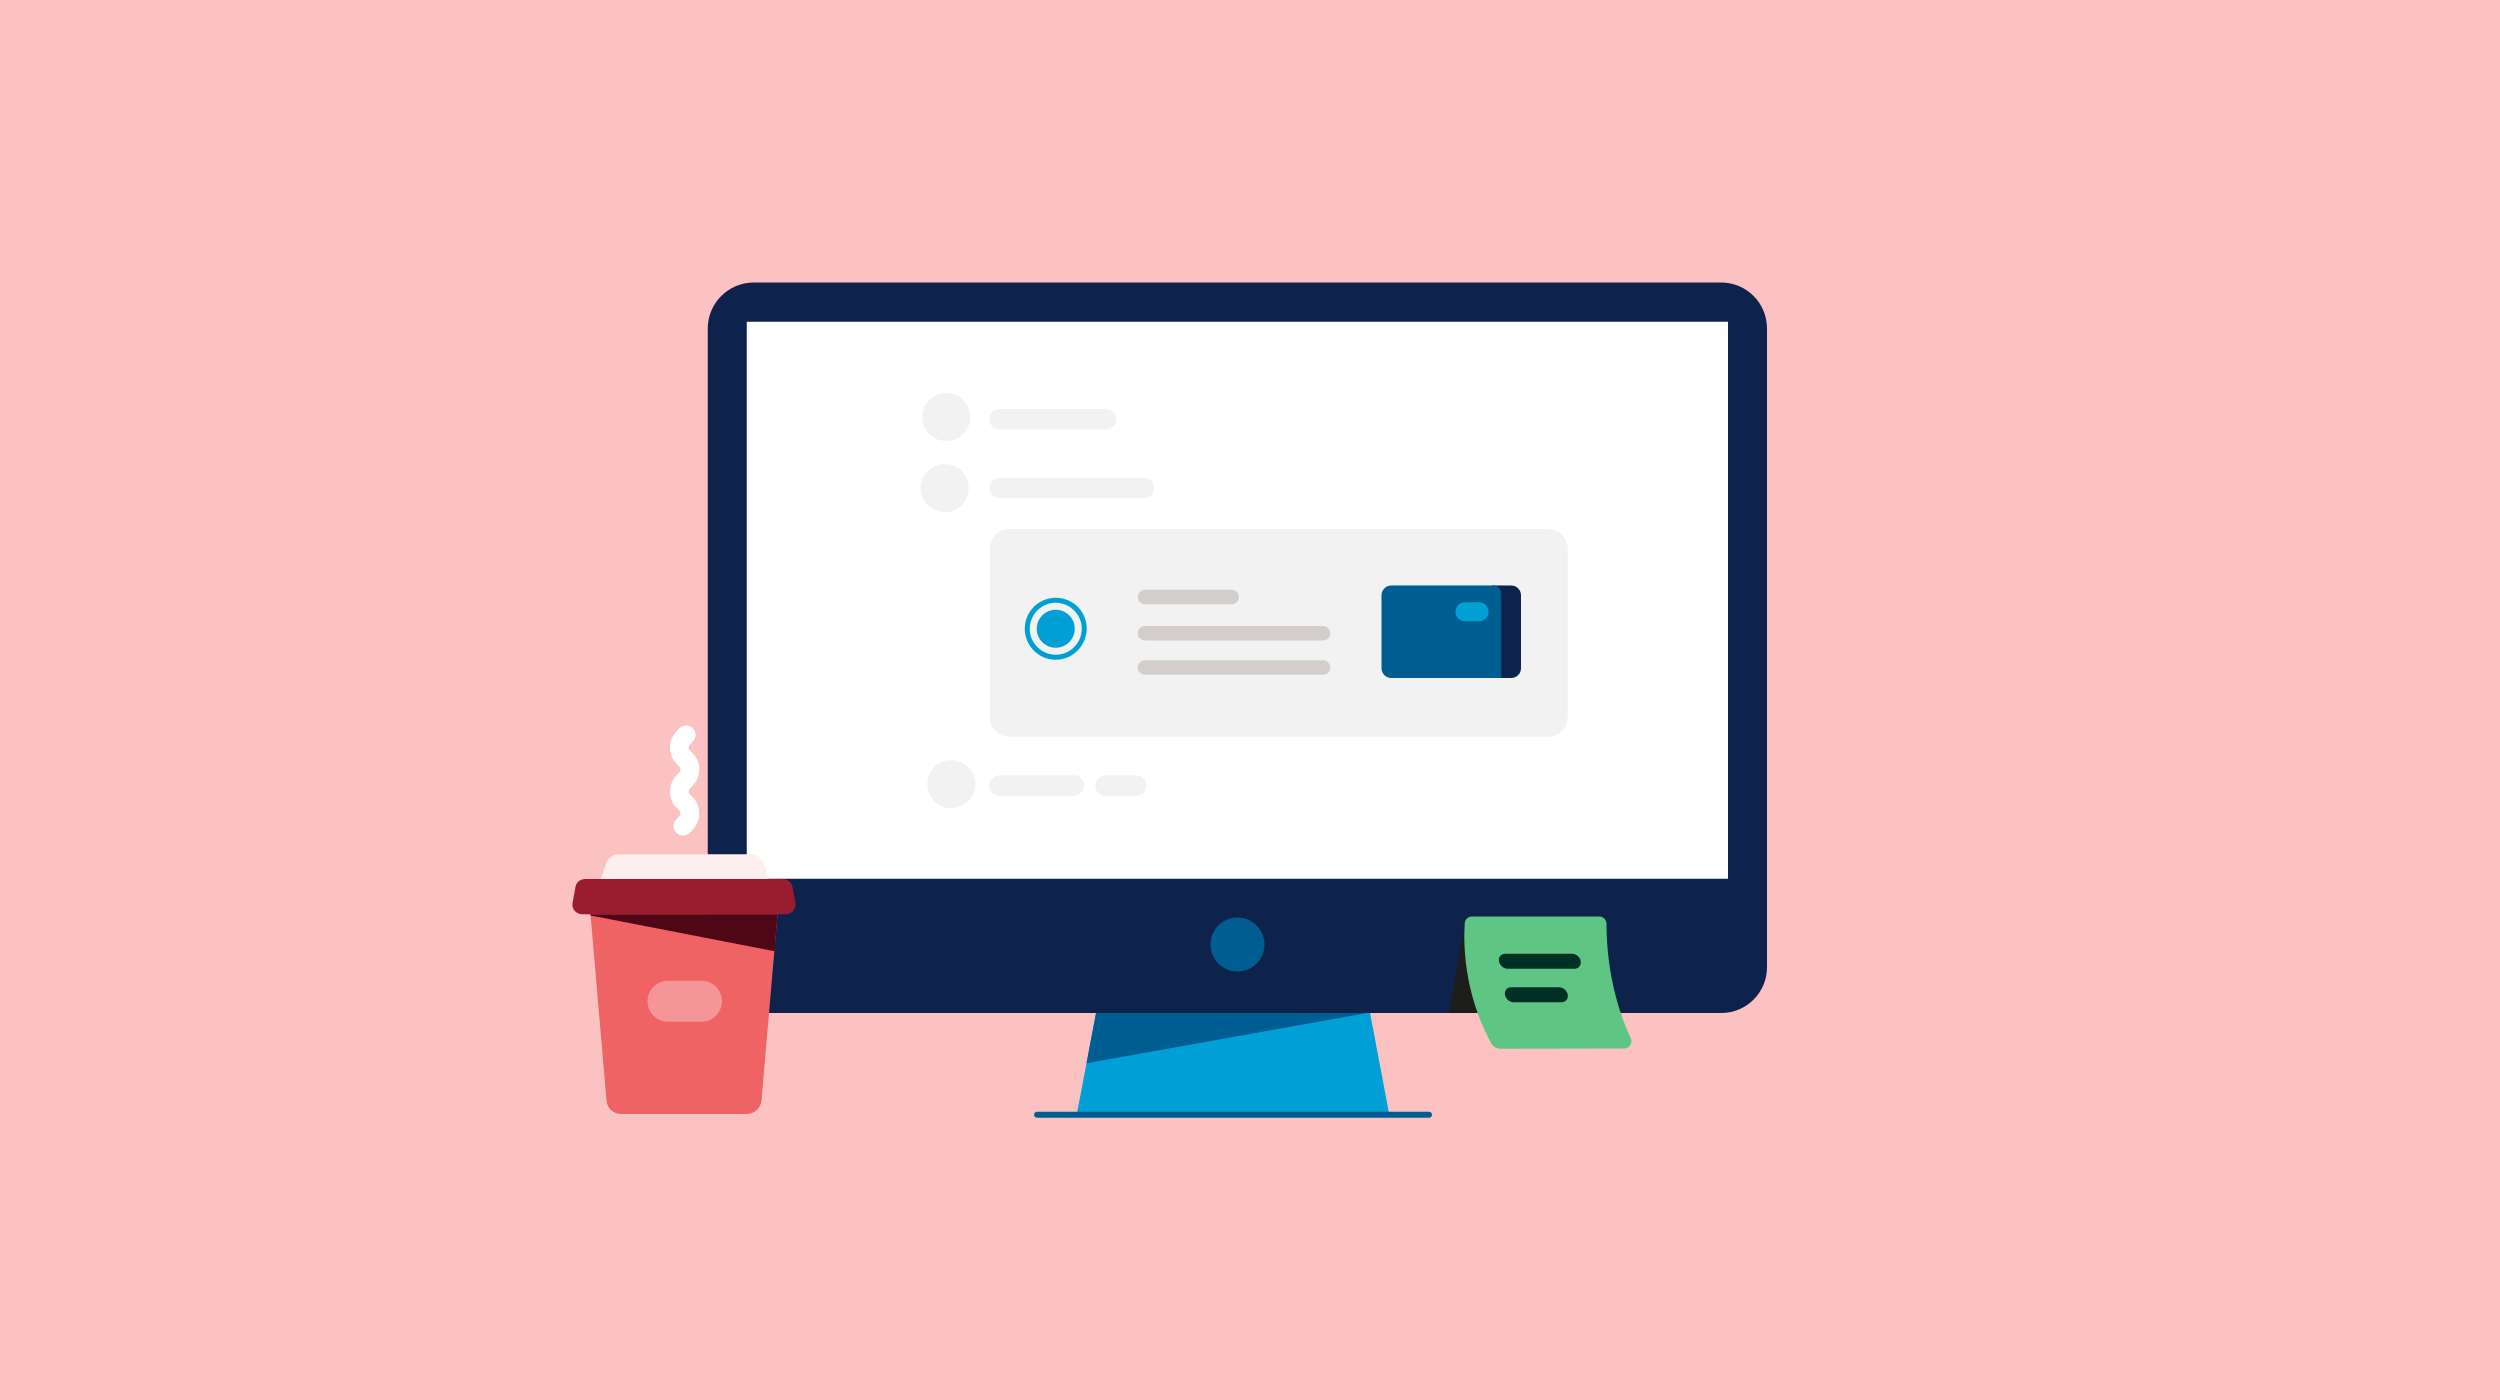 <svg width="1000" height="560" viewBox="0 0 1000 560" fill="none" xmlns="http://www.w3.org/2000/svg">
<rect width="1000" height="560" fill="#FBC2C1"/>
<path d="M555.7 445.799H430.7L439.7 398.699H546.8L555.7 445.799Z" fill="#00A0D6"/>
<path d="M688.5 405.2H301.5C291.3 405.2 283.1 397 283.1 386.8V131.4C283.1 121.2 291.4 113 301.5 113H688.4C698.6 113 706.8 121.2 706.8 131.4V386.9C706.8 397 698.6 405.2 688.5 405.2Z" fill="#0D234B"/>
<path d="M691.2 128.699H298.7V351.499H691.2V128.699Z" fill="white"/>
<path d="M546.8 405.199L434.6 425.299L438.4 405.199H546.8Z" fill="#005D92"/>
<path d="M571.6 447.099H414.8C414.1 447.099 413.6 446.499 413.6 445.899C413.6 445.299 414.2 444.699 414.8 444.699H571.6C572.3 444.699 572.8 445.299 572.8 445.899C572.8 446.499 572.3 447.099 571.6 447.099Z" fill="#005D92"/>
<path d="M495 388.6C500.965 388.6 505.8 383.765 505.8 377.8C505.8 371.835 500.965 367 495 367C489.035 367 484.2 371.835 484.2 377.8C484.2 383.765 489.035 388.6 495 388.6Z" fill="#005D92"/>
<path d="M442.5 171.8H399.8C397.6 171.8 395.7 170 395.7 167.7C395.7 165.5 397.5 163.6 399.8 163.6H442.5C444.7 163.6 446.6 165.4 446.6 167.7C446.5 170 444.7 171.8 442.5 171.8Z" fill="#F3F2F2"/>
<path d="M457.6 199.3H399.8C397.6 199.3 395.7 197.5 395.7 195.2C395.7 193 397.5 191.1 399.8 191.1H457.6C459.8 191.1 461.7 192.9 461.7 195.2C461.7 197.5 459.9 199.3 457.6 199.3Z" fill="#F3F2F2"/>
<path d="M429.6 318.3H399.8C397.6 318.3 395.7 316.5 395.7 314.2C395.7 312 397.5 310.1 399.8 310.1H429.6C431.8 310.1 433.7 311.9 433.7 314.2C433.6 316.5 431.8 318.3 429.6 318.3Z" fill="#F3F2F2"/>
<path d="M454.5 318.3H442.2C440 318.3 438.1 316.5 438.1 314.2C438.1 312 439.9 310.1 442.2 310.1H454.5C456.7 310.1 458.6 311.9 458.6 314.2C458.6 316.5 456.8 318.3 454.5 318.3Z" fill="#F3F2F2"/>
<path d="M619.3 294.7H403.7C399.4 294.7 395.9 291.2 395.9 286.9V219.4C395.9 215.1 399.4 211.6 403.7 211.6H619.3C623.6 211.6 627.1 215.1 627.1 219.4V286.9C627.1 291.2 623.6 294.7 619.3 294.7Z" fill="#F3F2F2"/>
<path d="M492.7 241.7H458C456.4 241.7 455.1 240.4 455.1 238.8C455.1 237.2 456.4 235.9 458 235.9H492.7C494.3 235.9 495.6 237.2 495.6 238.8C495.6 240.4 494.3 241.7 492.7 241.7Z" fill="#D3CECB"/>
<path d="M529.2 256.2H458C456.4 256.2 455.1 254.9 455.1 253.3C455.1 251.7 456.4 250.4 458 250.4H529.2C530.8 250.4 532.1 251.7 532.1 253.3C532.2 254.9 530.8 256.2 529.2 256.2Z" fill="#D3CECB"/>
<path d="M529.2 269.9H458C456.4 269.9 455.1 268.6 455.1 267C455.1 265.4 456.4 264.1 458 264.1H529.2C530.8 264.1 532.1 265.4 532.1 267C532.2 268.6 530.8 269.9 529.2 269.9Z" fill="#D3CECB"/>
<path d="M377.9 204.899C383.202 204.899 387.5 200.601 387.5 195.299C387.5 189.997 383.202 185.699 377.9 185.699C372.598 185.699 368.3 189.997 368.3 195.299C368.3 200.601 372.598 204.899 377.9 204.899Z" fill="#F3F2F2"/>
<path d="M380.5 323.3C385.802 323.3 390.1 319.002 390.1 313.7C390.1 308.398 385.802 304.1 380.5 304.1C375.198 304.1 370.9 308.398 370.9 313.7C370.9 319.002 375.198 323.3 380.5 323.3Z" fill="#F3F2F2"/>
<path d="M378.5 176.399C383.802 176.399 388.1 172.101 388.1 166.799C388.1 161.497 383.802 157.199 378.5 157.199C373.198 157.199 368.9 161.497 368.9 166.799C368.9 172.101 373.198 176.399 378.5 176.399Z" fill="#F3F2F2"/>
<path d="M579.7 405.201L585.9 369.301L594.9 405.201H579.7Z" fill="#1D1D1B"/>
<path d="M585.9 369.3C585.4 376.4 585.2 396.6 596.4 417.2C597.2 418.6 598.6 419.5 600.3 419.5L649.7 419.4C651.8 419.4 653.2 417.2 652.3 415.3C648.9 408.1 642.6 391.7 642.6 369.5C642.6 367.9 641.3 366.6 639.7 366.6H588.8C587.2 366.6 586 367.8 585.9 369.3Z" fill="#5EC584"/>
<path d="M629.8 387.5H603.1C601.4 387.5 599.9 386.2 599.6 384.5C599.3 382.8 600.4 381.5 602.1 381.5H628.8C630.5 381.5 632 382.8 632.3 384.5C632.5 386.2 631.4 387.5 629.8 387.5Z" fill="#002F24"/>
<path d="M624.6 400.9H605.5C603.8 400.9 602.3 399.6 602 397.9C601.7 396.2 602.8 394.9 604.5 394.9H623.6C625.3 394.9 626.8 396.2 627.1 397.9C627.4 399.6 626.2 400.9 624.6 400.9Z" fill="#002F24"/>
<path d="M422.3 259.1C426.497 259.1 429.9 255.698 429.9 251.5C429.9 247.303 426.497 243.9 422.3 243.9C418.103 243.9 414.7 247.303 414.7 251.5C414.7 255.698 418.103 259.1 422.3 259.1Z" fill="#00A0D6"/>
<path d="M422.3 263.9C415.5 263.9 409.9 258.4 409.9 251.5C409.9 244.7 415.4 239.1 422.3 239.1C429.2 239.1 434.7 244.6 434.7 251.5C434.6 258.3 429.1 263.9 422.3 263.9ZM422.3 241.1C416.6 241.1 411.9 245.8 411.9 251.5C411.9 257.2 416.6 261.9 422.3 261.9C428 261.9 432.7 257.2 432.7 251.5C432.7 245.8 428 241.1 422.3 241.1Z" fill="#00A0D6"/>
<path d="M596.8 271.199H604.5C606.6 271.199 608.4 269.499 608.4 267.299V238.099C608.4 235.999 606.7 234.199 604.5 234.199H596.8V271.199Z" fill="#0D234B"/>
<path d="M600.6 271.199H556.5C554.4 271.199 552.6 269.499 552.6 267.299V238.099C552.6 235.999 554.3 234.199 556.5 234.199H597.3C599.1 234.199 600.5 235.599 600.5 237.399V271.199H600.6Z" fill="#005D92"/>
<path d="M595.4 244.698C595.4 246.798 593.7 248.498 591.6 248.498H586C583.9 248.498 582.2 246.798 582.2 244.698C582.2 242.598 583.9 240.898 586 240.898H591.7C593.7 240.898 595.4 242.598 595.4 244.698Z" fill="#00A0D6"/>
<path d="M308.1 353.199H239.7L242.6 345.099C243.3 343.099 245.3 341.699 247.6 341.699H300.3C302.5 341.699 304.5 343.099 305.3 345.099L308.1 353.199Z" fill="#FDEFEE"/>
<path d="M314.3 365.7H232.9C230.5 365.7 228.6 363.6 229 361.3L230.2 354.7C230.5 352.9 232.1 351.6 234.1 351.6H313.1C315 351.6 316.6 352.9 317 354.7L318.2 361.3C318.5 363.6 316.7 365.7 314.3 365.7Z" fill="#9B1C2E"/>
<path d="M298.7 445.599H248.4C245.4 445.599 242.8 443.299 242.6 440.199L236.2 365.699H311L304.6 440.199C304.3 443.199 301.8 445.599 298.7 445.599Z" fill="#F06365"/>
<path d="M311 365.699L309.8 380.499L236.2 366.199L236.1 365.699H311Z" fill="#500715"/>
<g opacity="0.6">
<path opacity="0.6" d="M280.6 408.699H267.2C262.7 408.699 259 404.999 259 400.499C259 395.999 262.7 392.299 267.2 392.299H280.6C285.1 392.299 288.8 395.999 288.8 400.499C288.7 404.999 285.1 408.699 280.6 408.699Z" fill="#FDEFEE"/>
</g>
<path d="M273.2 334.199C270.1 334.199 268.3 330.499 270.3 328.099C270.6 327.799 270.9 327.499 271.1 327.199C272.1 326.199 272.2 325.999 272.2 325.399C272.2 324.799 272.1 324.599 271.1 323.599C269.8 322.299 268 320.299 268 316.599C268 312.899 269.9 310.899 271.1 309.599C272.1 308.599 272.2 308.399 272.2 307.799C272.2 307.199 272.1 306.999 271.1 305.999C269.8 304.699 268 302.699 268 298.999C268 295.299 269.9 293.299 271.1 291.999C271.3 291.799 271.5 291.599 271.7 291.399C272.4 290.599 273.4 290.199 274.5 290.199C277.6 290.199 279.4 293.899 277.4 296.299C277.1 296.599 276.8 296.899 276.6 297.199C275.6 298.199 275.5 298.399 275.5 298.999C275.5 299.599 275.6 299.799 276.6 300.799C277.9 302.099 279.7 304.099 279.7 307.799C279.7 311.499 277.8 313.499 276.6 314.799C275.6 315.799 275.5 315.999 275.5 316.599C275.5 317.199 275.6 317.399 276.6 318.399C277.9 319.699 279.7 321.699 279.7 325.399C279.7 329.099 277.8 331.099 276.6 332.399C276.4 332.599 276.2 332.799 276 332.999C275.3 333.699 274.3 334.199 273.2 334.199Z" fill="white"/>
</svg>
